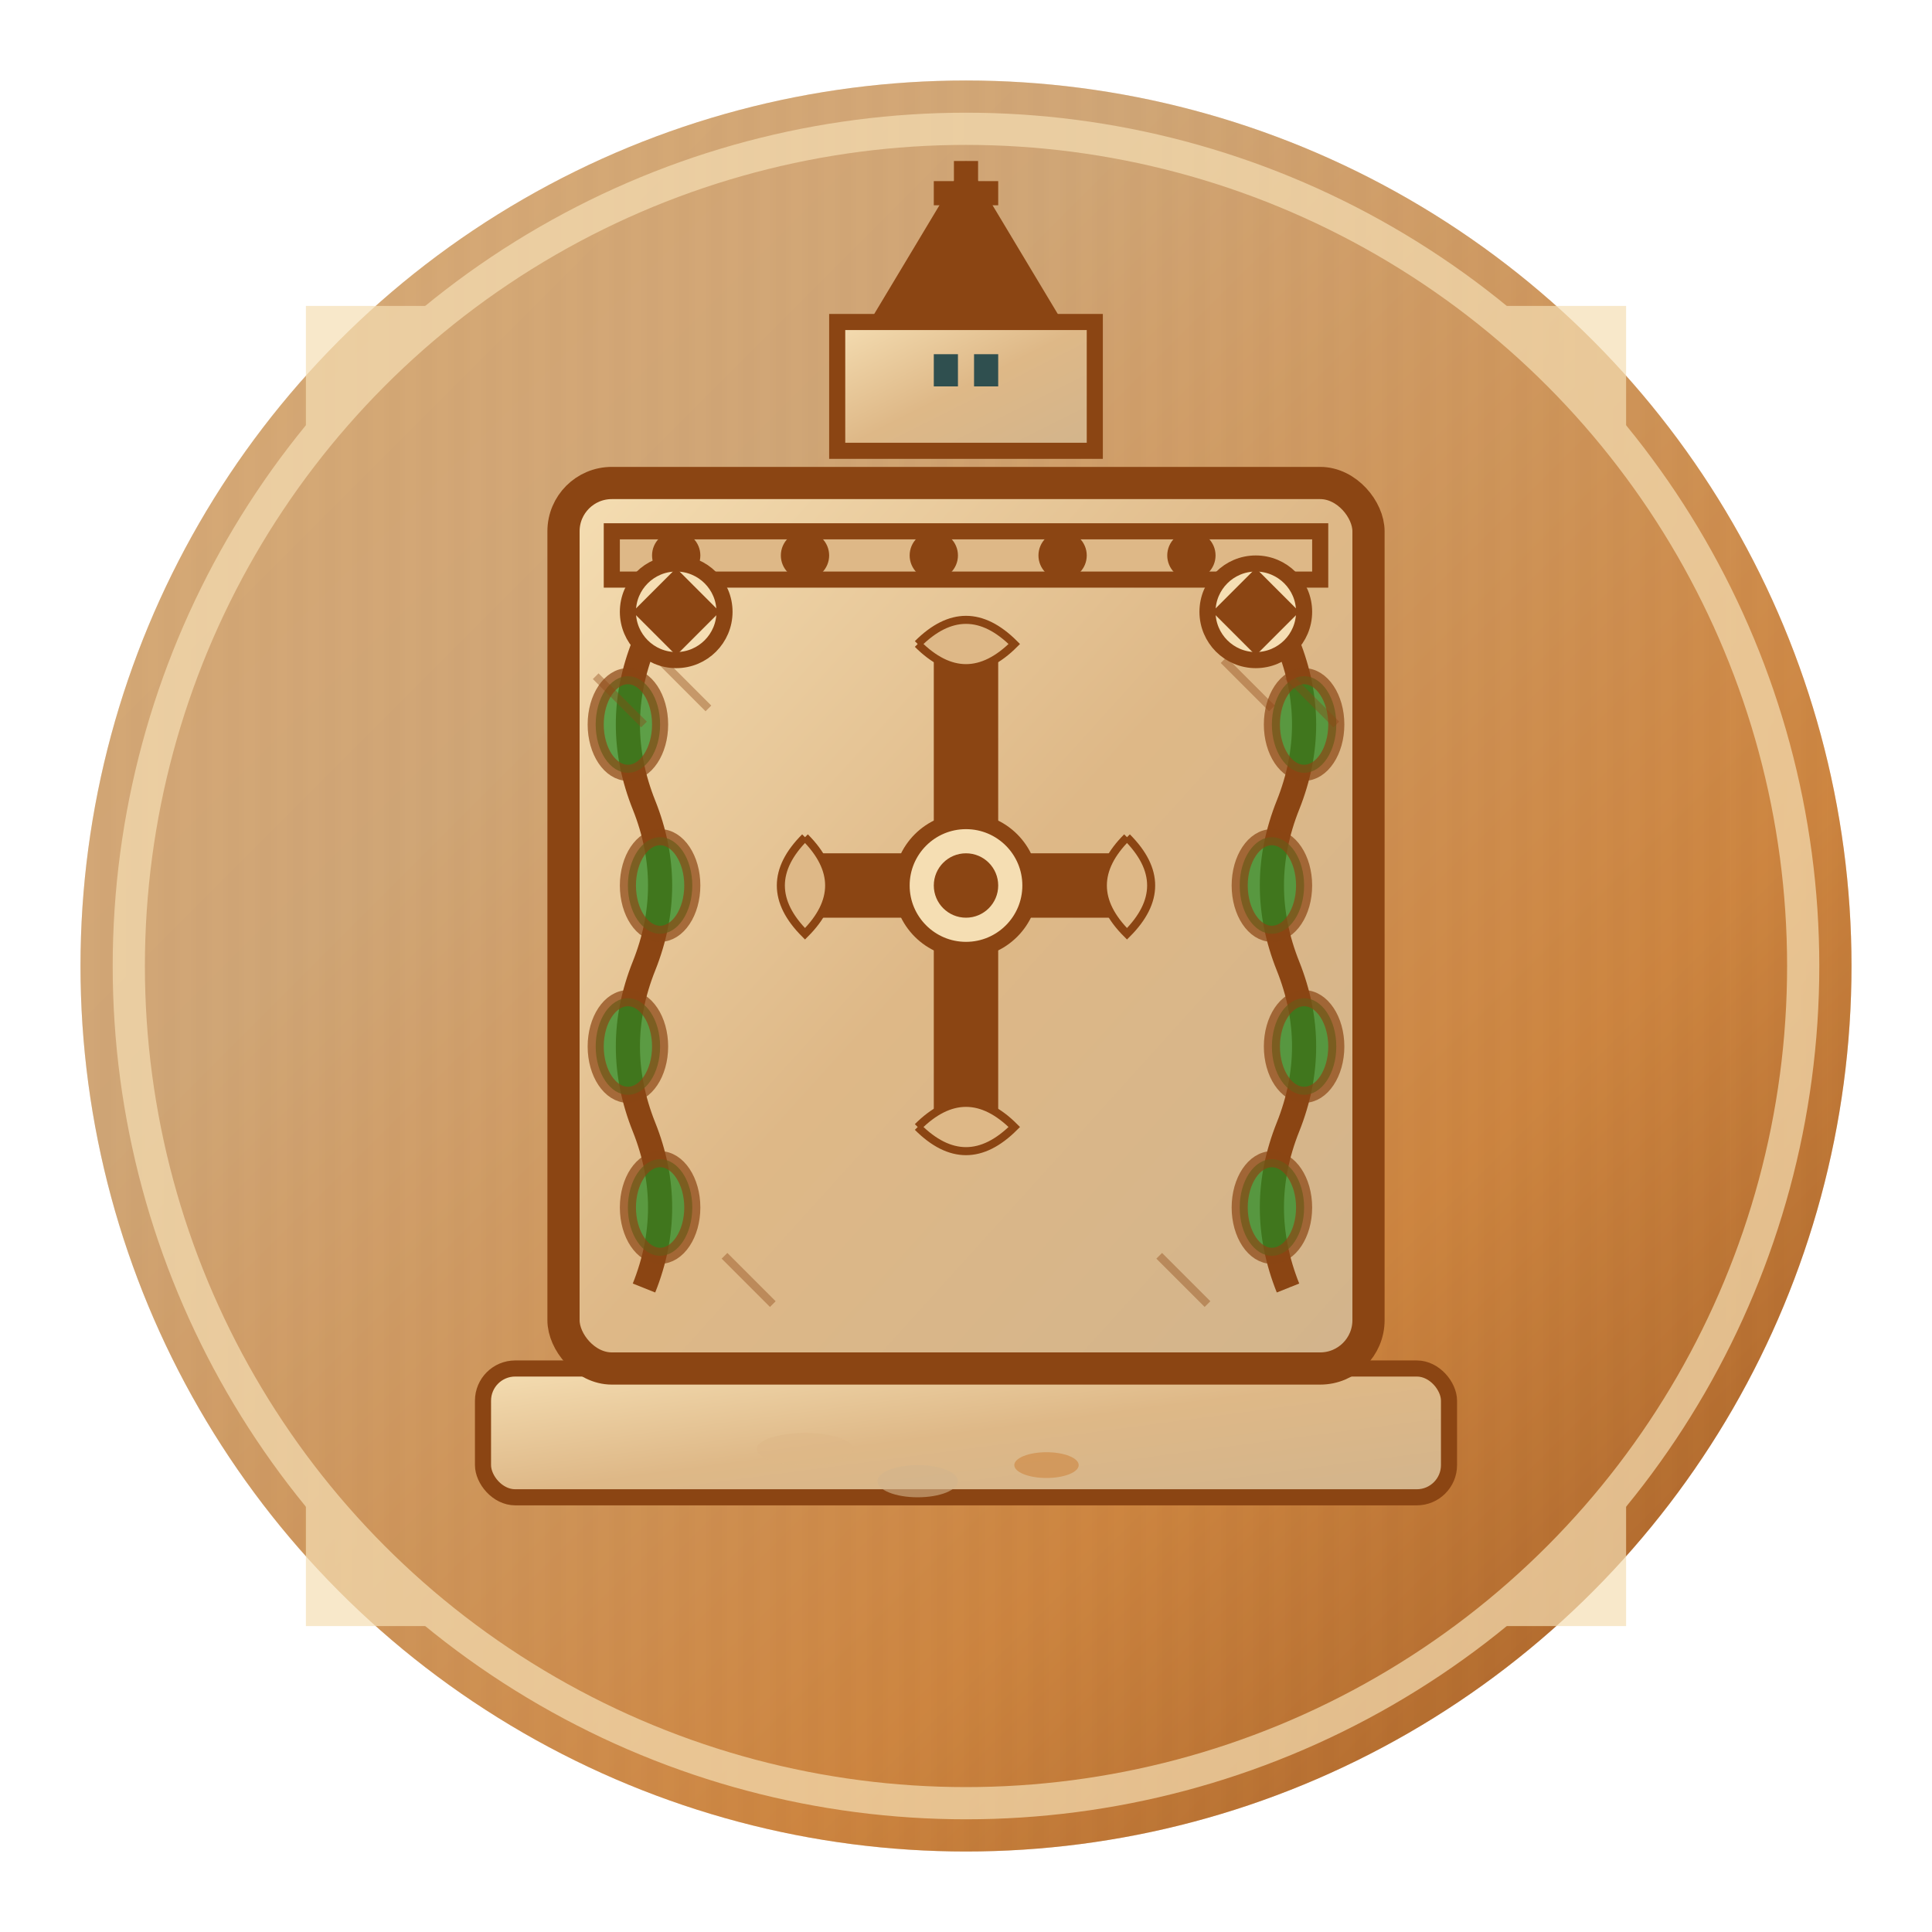 <svg xmlns="http://www.w3.org/2000/svg" viewBox="0 0 120 120" width="120" height="120">
  <defs>
    <linearGradient id="woodGradient" x1="0%" y1="0%" x2="100%" y2="100%">
      <stop offset="0%" style="stop-color:#DEB887;stop-opacity:1" />
      <stop offset="30%" style="stop-color:#D2B48C;stop-opacity:1" />
      <stop offset="70%" style="stop-color:#CD853F;stop-opacity:1" />
      <stop offset="100%" style="stop-color:#8B4513;stop-opacity:1" />
    </linearGradient>
    <linearGradient id="carvedGradient" x1="0%" y1="0%" x2="100%" y2="100%">
      <stop offset="0%" style="stop-color:#F5DEB3;stop-opacity:1" />
      <stop offset="50%" style="stop-color:#DEB887;stop-opacity:1" />
      <stop offset="100%" style="stop-color:#D2B48C;stop-opacity:1" />
    </linearGradient>
    <filter id="woodShadow" x="-30%" y="-30%" width="160%" height="160%">
      <dropShadow dx="3" dy="3" stdDeviation="3" flood-color="#654321" flood-opacity="0.5"/>
    </filter>
    <pattern id="woodGrain" patternUnits="userSpaceOnUse" width="2" height="20">
      <rect width="2" height="20" fill="#CD853F"/>
      <line x1="0" y1="0" x2="0" y2="20" stroke="#8B4513" stroke-width="0.3"/>
      <line x1="1" y1="0" x2="1" y2="20" stroke="#DEB887" stroke-width="0.2"/>
    </pattern>
  </defs>
  
  <!-- Background circle -->
  <circle cx="60" cy="60" r="55" fill="url(#woodGradient)" filter="url(#woodShadow)"/>
  
  <!-- Wood grain texture -->
  <circle cx="60" cy="60" r="55" fill="url(#woodGrain)" opacity="0.3"/>
  
  <!-- Traditional church tower/iconostasis structure -->
  <g transform="translate(60,60)">
    
    <!-- Base platform -->
    <rect x="-30" y="25" width="60" height="8" rx="2" ry="2" 
          fill="url(#carvedGradient)" stroke="#8B4513" stroke-width="1"/>
    
    <!-- Main wooden panel/iconostasis -->
    <rect x="-25" y="-30" width="50" height="55" rx="3" ry="3" 
          fill="url(#carvedGradient)" stroke="#8B4513" stroke-width="2"/>
    
    <!-- Central carved cross -->
    <g transform="translate(0,-5)">
      <!-- Cross vertical beam -->
      <rect x="-2" y="-15" width="4" height="30" fill="#8B4513"/>
      <!-- Cross horizontal beam -->
      <rect x="-10" y="-2" width="20" height="4" fill="#8B4513"/>
      
      <!-- Carved decorative ends -->
      <g fill="#DEB887" stroke="#8B4513" stroke-width="0.5">
        <!-- Top ornament -->
        <path d="M-3 -15 Q0 -18 3 -15 Q0 -12 -3 -15"/>
        <!-- Side ornaments -->
        <path d="M-10 -3 Q-13 0 -10 3 Q-7 0 -10 -3"/>
        <path d="M10 -3 Q13 0 10 3 Q7 0 10 -3"/>
        <!-- Bottom ornament -->
        <path d="M-3 15 Q0 18 3 15 Q0 12 -3 15"/>
      </g>
      
      <!-- Central medallion -->
      <circle cx="0" cy="0" r="4" fill="#F5DEB3" stroke="#8B4513" stroke-width="1"/>
      <circle cx="0" cy="0" r="2" fill="#8B4513"/>
    </g>
    
    <!-- Carved border patterns -->
    <g stroke="#8B4513" stroke-width="1" fill="#DEB887">
      <!-- Top border - geometric Bucovina pattern -->
      <rect x="-22" y="-27" width="44" height="3"/>
      <g fill="#8B4513">
        <circle cx="-18" cy="-25.5" r="1"/>
        <circle cx="-10" cy="-25.5" r="1"/>
        <circle cx="-2" cy="-25.5" r="1"/>
        <circle cx="6" cy="-25.5" r="1"/>
        <circle cx="14" cy="-25.5" r="1"/>
      </g>
      
      <!-- Side decorative elements -->
      <g transform="translate(-20,0)">
        <!-- Left vine pattern -->
        <path d="M0 -20 Q-2 -15 0 -10 Q2 -5 0 0 Q-2 5 0 10 Q2 15 0 20" 
              stroke="#8B4513" stroke-width="1.5" fill="none"/>
        <!-- Leaves -->
        <ellipse cx="-1" cy="-15" rx="2" ry="3" fill="#228B22" opacity="0.7"/>
        <ellipse cx="1" cy="-5" rx="2" ry="3" fill="#228B22" opacity="0.7"/>
        <ellipse cx="-1" cy="5" rx="2" ry="3" fill="#228B22" opacity="0.7"/>
        <ellipse cx="1" cy="15" rx="2" ry="3" fill="#228B22" opacity="0.7"/>
      </g>
      
      <g transform="translate(20,0)">
        <!-- Right vine pattern -->
        <path d="M0 -20 Q2 -15 0 -10 Q-2 -5 0 0 Q2 5 0 10 Q-2 15 0 20" 
              stroke="#8B4513" stroke-width="1.5" fill="none"/>
        <!-- Leaves -->
        <ellipse cx="1" cy="-15" rx="2" ry="3" fill="#228B22" opacity="0.7"/>
        <ellipse cx="-1" cy="-5" rx="2" ry="3" fill="#228B22" opacity="0.7"/>
        <ellipse cx="1" cy="5" rx="2" ry="3" fill="#228B22" opacity="0.7"/>
        <ellipse cx="-1" cy="15" rx="2" ry="3" fill="#228B22" opacity="0.7"/>
      </g>
    </g>
    
    <!-- Corner rosettes (traditional Bucovina motif) -->
    <g fill="#F5DEB3" stroke="#8B4513" stroke-width="1">
      <!-- Top corners -->
      <g transform="translate(-18,-22)">
        <circle cx="0" cy="0" r="3"/>
        <path d="M0 -2 L1 -1 L2 0 L1 1 L0 2 L-1 1 L-2 0 L-1 -1 Z" fill="#8B4513"/>
      </g>
      <g transform="translate(18,-22)">
        <circle cx="0" cy="0" r="3"/>
        <path d="M0 -2 L1 -1 L2 0 L1 1 L0 2 L-1 1 L-2 0 L-1 -1 Z" fill="#8B4513"/>
      </g>
    </g>
    
    <!-- Wooden church tower top -->
    <g transform="translate(0,-35)">
      <!-- Tower base -->
      <rect x="-8" y="-5" width="16" height="8" fill="url(#carvedGradient)" stroke="#8B4513" stroke-width="1"/>
      
      <!-- Spire -->
      <path d="M0 -15 L-6 -5 L6 -5 Z" fill="#8B4513"/>
      
      <!-- Cross on top -->
      <g transform="translate(0,-12)">
        <line x1="0" y1="-3" x2="0" y2="3" stroke="#8B4513" stroke-width="1.5"/>
        <line x1="-2" y1="-1" x2="2" y2="-1" stroke="#8B4513" stroke-width="1.5"/>
      </g>
      
      <!-- Small windows -->
      <rect x="-2" y="-3" width="1.5" height="2" fill="#2F4F4F"/>
      <rect x="0.5" y="-3" width="1.5" height="2" fill="#2F4F4F"/>
    </g>
    
    <!-- Carved tool marks (chisel details) -->
    <g stroke="#8B4513" stroke-width="0.5" opacity="0.4">
      <line x1="-23" y1="-18" x2="-20" y2="-15"/>
      <line x1="-19" y1="-19" x2="-16" y2="-16"/>
      <line x1="16" y1="-19" x2="19" y2="-16"/>
      <line x1="20" y1="-18" x2="23" y2="-15"/>
      <line x1="-15" y1="18" x2="-12" y2="21"/>
      <line x1="12" y1="18" x2="15" y2="21"/>
    </g>
    
    <!-- Wood shavings at base -->
    <g transform="translate(0,30)" opacity="0.6">
      <ellipse cx="-10" cy="0" rx="3" ry="1" fill="#DEB887"/>
      <ellipse cx="5" cy="1" rx="2" ry="0.8" fill="#CD853F"/>
      <ellipse cx="-3" cy="2" rx="2.5" ry="1" fill="#D2B48C"/>
    </g>
  </g>
  
  <!-- Traditional border pattern -->
  <g stroke="#F5DEB3" stroke-width="2" fill="none" opacity="0.7">
    <circle cx="60" cy="60" r="52"/>
    <!-- Traditional geometric border elements -->
    <g transform="translate(60,60)">
      <!-- Corner elements -->
      <g fill="#F5DEB3">
        <path d="M-40 -40 L-35 -40 L-40 -35 Z"/>
        <path d="M40 -40 L35 -40 L40 -35 Z"/>
        <path d="M-40 40 L-35 40 L-40 35 Z"/>
        <path d="M40 40 L35 40 L40 35 Z"/>
      </g>
    </g>
  </g>
</svg>
